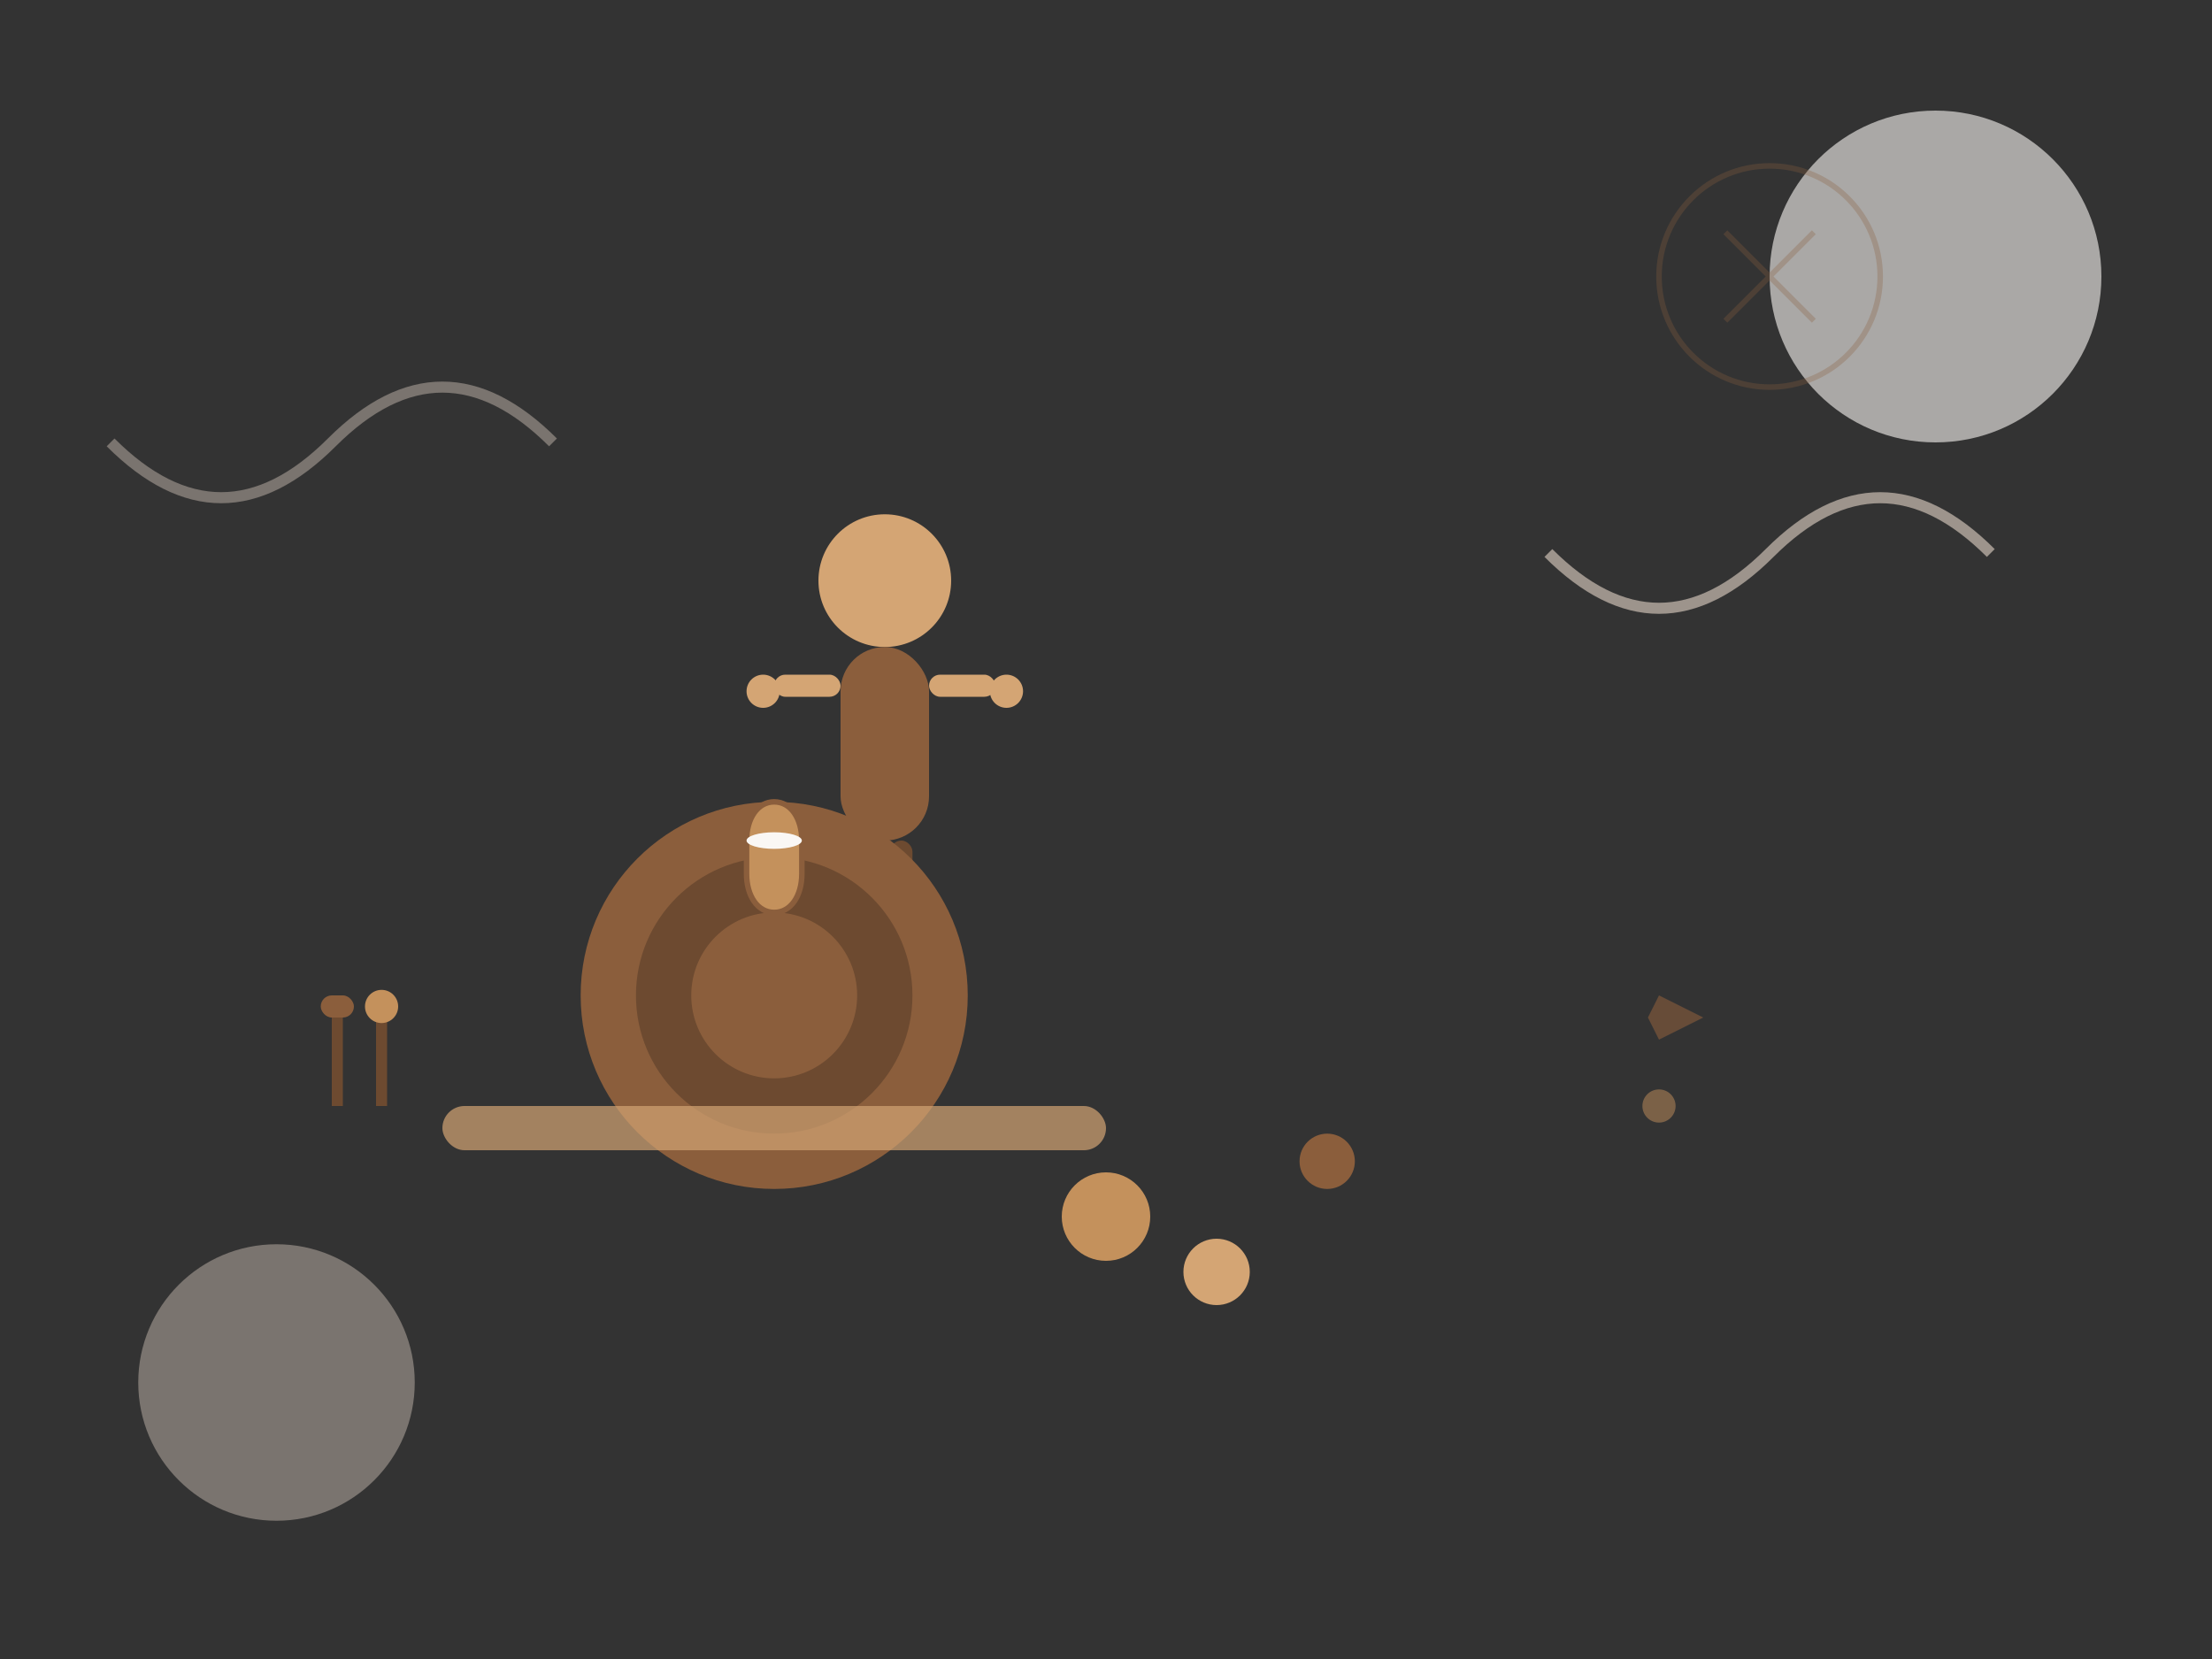 <svg width="400" height="300" viewBox="0 0 400 300" fill="none" xmlns="http://www.w3.org/2000/svg">
  <rect x="0" y="0" width="400" height="300" fill="#333333" stroke="none"/>
  <!-- Background elements -->
  <circle cx="350" cy="50" r="30" fill="#FAF7F4" opacity="0.6"/>
  <circle cx="50" cy="250" r="25" fill="#E5D5C8" opacity="0.4"/>
  
  <!-- Artisan figure -->
  <g transform="translate(120, 80)">
    <!-- Head -->
    <circle cx="40" cy="25" r="12" fill="#D4A574"/>
    
    <!-- Body -->
    <rect x="32" y="37" width="16" height="35" rx="8" fill="#8B5E3C"/>
    
    <!-- Arms -->
    <rect x="20" y="42" width="12" height="4" rx="2" fill="#D4A574"/>
    <rect x="48" y="42" width="12" height="4" rx="2" fill="#D4A574"/>
    
    <!-- Legs -->
    <rect x="35" y="72" width="4" height="20" rx="2" fill="#6d4a30"/>
    <rect x="41" y="72" width="4" height="20" rx="2" fill="#6d4a30"/>
    
    <!-- Working hands -->
    <circle cx="18" cy="45" r="3" fill="#D4A574"/>
    <circle cx="62" cy="45" r="3" fill="#D4A574"/>
  </g>
  
  <!-- Pottery wheel -->
  <g transform="translate(100, 140)">
    <circle cx="40" cy="40" r="35" fill="#8B5E3C"/>
    <circle cx="40" cy="40" r="25" fill="#6d4a30"/>
    <circle cx="40" cy="40" r="15" fill="#8B5E3C"/>
  </g>
  
  <!-- Clay vessel being formed -->
  <g transform="translate(125, 120)">
    <path d="M15 45 C12 45, 10 42, 10 38 L10 32 C10 28, 12 25, 15 25 C18 25, 20 28, 20 32 L20 38 C20 42, 18 45, 15 45 Z" 
          fill="#C4915C" stroke="#8B5E3C" stroke-width="1"/>
    <ellipse cx="15" cy="32" rx="5" ry="1.5" fill="#FAF7F4"/>
  </g>
  
  <!-- Tools -->
  <g transform="translate(60, 180)">
    <!-- Tool 1 -->
    <rect x="0" y="0" width="2" height="20" fill="#6d4a30"/>
    <rect x="-2" y="0" width="6" height="4" rx="2" fill="#8B5E3C"/>
    
    <!-- Tool 2 -->
    <rect x="8" y="2" width="2" height="18" fill="#6d4a30"/>
    <circle cx="9" cy="2" r="3" fill="#C4915C"/>
  </g>
  
  <!-- Clay pieces -->
  <circle cx="200" cy="220" r="8" fill="#C4915C"/>
  <circle cx="220" cy="230" r="6" fill="#D4A574"/>
  <circle cx="240" cy="210" r="5" fill="#8B5E3C"/>
  
  <!-- Decorative swirls -->
  <path d="M280 100 Q300 120, 320 100 Q340 80, 360 100" 
        stroke="#E5D5C8" stroke-width="2" fill="none" opacity="0.6"/>
  <path d="M20 80 Q40 100, 60 80 Q80 60, 100 80" 
        stroke="#E5D5C8" stroke-width="2" fill="none" opacity="0.4"/>
  
  <!-- Work surface -->
  <rect x="80" y="200" width="120" height="8" rx="4" fill="#D4A574" opacity="0.7"/>
  
  <!-- Floating craft elements -->
  <g transform="translate(300, 180)">
    <path d="M0 0 L8 4 L0 8 L-2 4 Z" fill="#8B5E3C" opacity="0.6"/>
    <circle cx="0" cy="20" r="3" fill="#C4915C" opacity="0.5"/>
  </g>
  
  <!-- Italian craft tradition symbol -->
  <g transform="translate(320, 50)">
    <circle cx="0" cy="0" r="20" fill="none" stroke="#8B5E3C" stroke-width="1" opacity="0.3"/>
    <path d="M-8 -8 L8 8 M8 -8 L-8 8" stroke="#8B5E3C" stroke-width="1" opacity="0.3"/>
  </g>
</svg>
